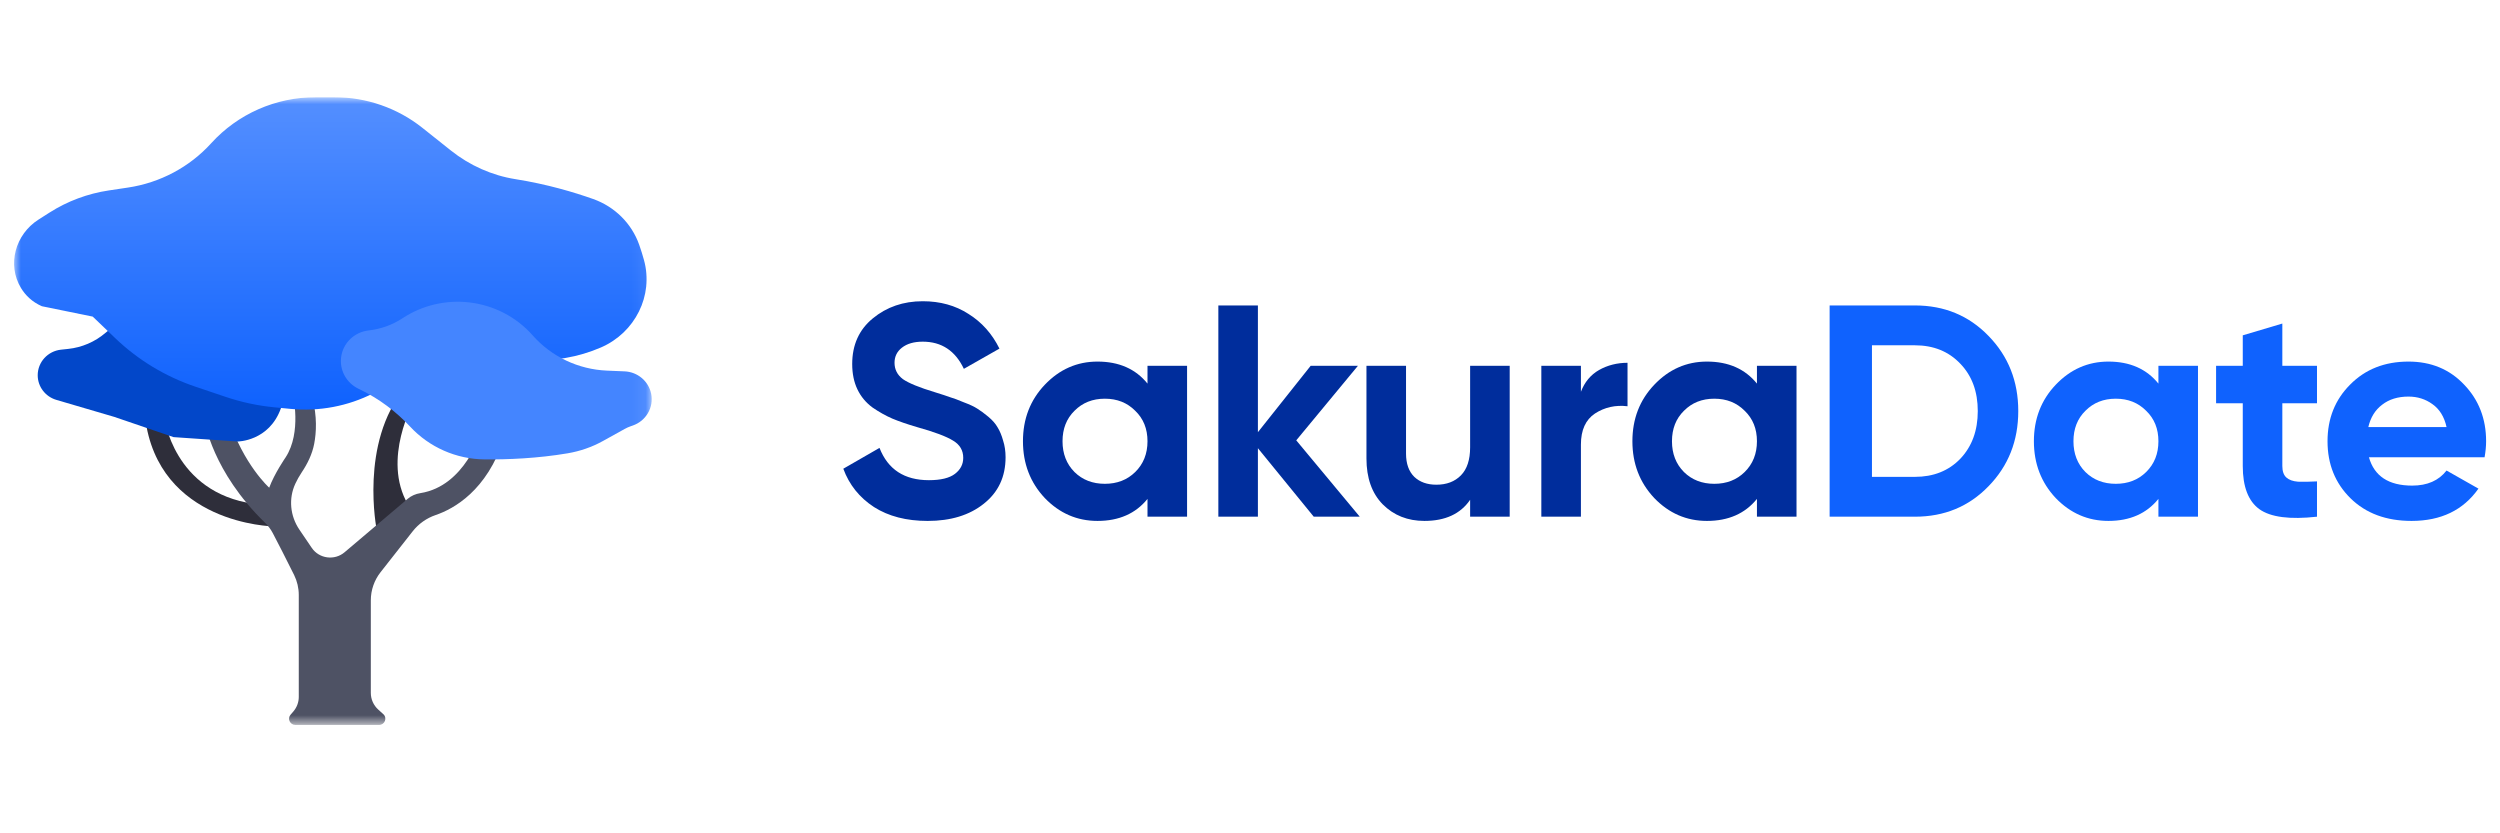<svg width="180" height="60" viewBox="0 0 180 60" fill="none" xmlns="http://www.w3.org/2000/svg">
<g clip-path="url(#clip0_1893_26)">
<path d="M66.791 37.507C65.26 37.507 63.972 37.173 62.927 36.507C61.881 35.826 61.145 34.907 60.718 33.748L63.324 32.248C63.928 33.798 65.113 34.573 66.88 34.573C67.734 34.573 68.36 34.421 68.757 34.117C69.155 33.813 69.353 33.429 69.353 32.965C69.353 32.429 69.111 32.017 68.625 31.727C68.139 31.423 67.27 31.097 66.019 30.749C65.326 30.546 64.738 30.343 64.252 30.141C63.781 29.938 63.302 29.67 62.816 29.337C62.345 28.989 61.984 28.555 61.734 28.033C61.484 27.512 61.359 26.903 61.359 26.208C61.359 24.832 61.852 23.738 62.838 22.927C63.84 22.101 65.039 21.689 66.438 21.689C67.69 21.689 68.787 21.993 69.729 22.601C70.686 23.195 71.429 24.028 71.96 25.1L69.398 26.556C68.779 25.252 67.793 24.6 66.438 24.6C65.805 24.6 65.305 24.745 64.936 25.035C64.583 25.31 64.406 25.672 64.406 26.121C64.406 26.599 64.605 26.99 65.003 27.294C65.415 27.584 66.195 27.903 67.344 28.25C67.815 28.395 68.168 28.511 68.404 28.598C68.654 28.671 68.985 28.794 69.398 28.968C69.825 29.127 70.148 29.279 70.369 29.424C70.605 29.569 70.87 29.764 71.164 30.01C71.459 30.257 71.68 30.51 71.827 30.771C71.989 31.032 72.121 31.35 72.225 31.727C72.342 32.089 72.401 32.487 72.401 32.922C72.401 34.327 71.879 35.442 70.833 36.268C69.802 37.094 68.455 37.507 66.791 37.507Z" fill="#002D9C"/>
<path d="M82.62 26.338H85.469V37.202H82.62V35.92C81.766 36.978 80.566 37.506 79.02 37.506C77.547 37.506 76.281 36.956 75.221 35.855C74.176 34.74 73.653 33.378 73.653 31.77C73.653 30.162 74.176 28.808 75.221 27.707C76.281 26.592 77.547 26.034 79.02 26.034C80.566 26.034 81.766 26.563 82.62 27.62V26.338ZM77.363 33.986C77.938 34.551 78.666 34.834 79.55 34.834C80.433 34.834 81.162 34.551 81.736 33.986C82.325 33.407 82.62 32.668 82.62 31.77C82.62 30.872 82.325 30.141 81.736 29.576C81.162 28.996 80.433 28.706 79.55 28.706C78.666 28.706 77.938 28.996 77.363 29.576C76.789 30.141 76.502 30.872 76.502 31.77C76.502 32.668 76.789 33.407 77.363 33.986Z" fill="#002D9C"/>
<path d="M97.902 37.202H94.59L90.569 32.27V37.202H87.721V21.993H90.569V31.118L94.368 26.338H97.77L93.33 31.705L97.902 37.202Z" fill="#002D9C"/>
<path d="M105.849 26.338H108.698V37.202H105.849V35.985C105.157 36.999 104.06 37.506 102.558 37.506C101.352 37.506 100.35 37.108 99.555 36.311C98.775 35.515 98.385 34.414 98.385 33.009V26.338H101.234V32.661C101.234 33.385 101.432 33.943 101.83 34.334C102.228 34.711 102.758 34.899 103.42 34.899C104.156 34.899 104.745 34.675 105.187 34.225C105.629 33.776 105.849 33.103 105.849 32.205V26.338Z" fill="#002D9C"/>
<path d="M113.826 28.207C114.091 27.512 114.525 26.99 115.128 26.642C115.747 26.295 116.432 26.121 117.182 26.121V29.25C116.314 29.148 115.534 29.322 114.841 29.771C114.164 30.22 113.826 30.966 113.826 32.009V37.202H110.976V26.338H113.826V28.207Z" fill="#002D9C"/>
<path d="M126.5 26.338H129.349V37.202H126.5V35.92C125.646 36.978 124.446 37.506 122.9 37.506C121.428 37.506 120.162 36.956 119.102 35.855C118.056 34.74 117.533 33.378 117.533 31.77C117.533 30.162 118.056 28.808 119.102 27.707C120.162 26.592 121.428 26.034 122.9 26.034C124.446 26.034 125.646 26.563 126.5 27.62V26.338ZM121.244 33.986C121.818 34.551 122.547 34.834 123.43 34.834C124.314 34.834 125.042 34.551 125.616 33.986C126.205 33.407 126.5 32.668 126.5 31.77C126.5 30.872 126.205 30.141 125.616 29.576C125.042 28.996 124.314 28.706 123.43 28.706C122.547 28.706 121.818 28.996 121.244 29.576C120.669 30.141 120.382 30.872 120.382 31.77C120.382 32.668 120.669 33.407 121.244 33.986Z" fill="#002D9C"/>
<path d="M137.873 21.992C139.993 21.992 141.76 22.724 143.174 24.187C144.602 25.65 145.315 27.453 145.315 29.597C145.315 31.741 144.602 33.545 143.174 35.008C141.76 36.471 139.993 37.202 137.873 37.202H131.733V21.992H137.873ZM137.873 34.334C139.212 34.334 140.303 33.9 141.142 33.03C141.981 32.147 142.4 31.002 142.4 29.597C142.4 28.192 141.981 27.055 141.142 26.186C140.303 25.302 139.212 24.861 137.873 24.861H134.781V34.334H137.873Z" fill="#0F62FE"/>
<path d="M155.406 26.338H158.255V37.202H155.406V35.92C154.552 36.978 153.352 37.506 151.806 37.506C150.334 37.506 149.068 36.956 148.007 35.855C146.962 34.74 146.44 33.378 146.44 31.77C146.44 30.162 146.962 28.808 148.007 27.707C149.068 26.592 150.334 26.034 151.806 26.034C153.352 26.034 154.552 26.563 155.406 27.62V26.338ZM150.15 33.986C150.724 34.551 151.453 34.834 152.336 34.834C153.22 34.834 153.949 34.551 154.523 33.986C155.112 33.407 155.406 32.668 155.406 31.77C155.406 30.872 155.112 30.14 154.523 29.576C153.949 28.996 153.22 28.706 152.336 28.706C151.453 28.706 150.724 28.996 150.15 29.576C149.576 30.14 149.289 30.872 149.289 31.77C149.289 32.668 149.576 33.407 150.15 33.986Z" fill="#0F62FE"/>
<path d="M166.824 29.033H164.328V33.552C164.328 33.929 164.424 34.204 164.615 34.378C164.807 34.551 165.086 34.653 165.455 34.682C165.822 34.696 166.279 34.689 166.824 34.66V37.202C164.866 37.42 163.481 37.239 162.672 36.659C161.877 36.08 161.479 35.044 161.479 33.552V29.033H159.558V26.338H161.479V24.144L164.328 23.296V26.338H166.824V29.033Z" fill="#0F62FE"/>
<path d="M170.563 32.922C170.946 34.283 171.984 34.964 173.677 34.964C174.766 34.964 175.592 34.602 176.151 33.878L178.448 35.181C177.358 36.731 175.753 37.506 173.633 37.506C171.808 37.506 170.343 36.963 169.238 35.877C168.134 34.79 167.582 33.422 167.582 31.77C167.582 30.133 168.126 28.772 169.216 27.685C170.306 26.584 171.704 26.034 173.412 26.034C175.031 26.034 176.364 26.584 177.409 27.685C178.47 28.786 179 30.148 179 31.77C179 32.132 178.963 32.516 178.889 32.922H170.563ZM170.519 30.749H176.151C175.989 30.01 175.65 29.46 175.135 29.098C174.634 28.735 174.06 28.554 173.412 28.554C172.647 28.554 172.014 28.75 171.513 29.141C171.012 29.518 170.681 30.054 170.519 30.749Z" fill="#0F62FE"/>
<mask id="mask0_1893_26" style="mask-type:luminance" maskUnits="userSpaceOnUse" x="1" y="7" width="46" height="46">
<path d="M46.937 7H1V52.194H46.937V7Z" fill="white"/>
</mask>
<g mask="url(#mask0_1893_26)">
<path d="M10.442 30.017H11.817C11.817 30.017 12.47 35.461 18.279 36.273L19.654 37.896C19.654 37.896 11.37 37.761 10.442 30.017Z" fill="#2E2E3A"/>
<path d="M27.123 38.144C27.123 38.144 25.86 31.894 29.152 27.941L29.802 28.92C29.802 28.92 27.468 33.042 29.369 36.314L27.123 38.144Z" fill="#2E2E3A"/>
<path d="M21.512 42.841C21.512 44.537 21.512 48.636 21.512 50.178C21.512 50.567 21.37 50.942 21.113 51.237L20.923 51.456C20.67 51.747 20.88 52.195 21.268 52.195H27.29C27.704 52.195 27.903 51.693 27.597 51.418L27.235 51.091C26.894 50.782 26.699 50.347 26.699 49.89V43.222C26.699 42.489 26.946 41.776 27.403 41.195L29.716 38.251C30.141 37.711 30.716 37.304 31.372 37.081C32.677 36.636 35.056 35.33 36.283 31.576L34.612 31.143C34.612 31.143 33.494 34.993 30.269 35.505C29.93 35.558 29.611 35.695 29.352 35.915L24.808 39.764C24.084 40.377 22.978 40.229 22.447 39.447L21.555 38.132C20.889 37.151 20.765 35.898 21.264 34.827C21.388 34.56 21.538 34.286 21.718 34.018C22.14 33.389 22.477 32.704 22.62 31.963C22.781 31.126 22.837 29.99 22.494 28.652L21.082 28.398C21.082 28.398 21.745 31.118 20.564 32.931C20.564 32.931 19.758 34.093 19.383 35.114C19.383 35.114 17.54 33.47 16.445 30.126L14.746 30.353C14.746 30.353 15.287 33.951 19.052 37.607C19.288 37.837 19.49 38.096 19.642 38.387C19.974 39.023 20.609 40.25 21.178 41.404C21.398 41.853 21.512 42.343 21.512 42.841Z" fill="#4E5264"/>
<path d="M2.715 27.017C2.715 27.836 3.262 28.558 4.06 28.792L8.232 30.017L12.495 31.473L17.105 31.789C17.105 31.789 19.37 31.786 20.224 29.4C20.416 28.861 20.451 28.279 20.363 27.714L20.085 25.917C19.834 24.297 18.46 23.074 16.797 22.99L16.255 22.963L10.95 22.799C9.718 22.761 8.517 23.18 7.586 23.973C6.831 24.616 5.895 25.017 4.903 25.122L4.396 25.176C3.44 25.278 2.715 26.072 2.715 27.017Z" fill="#0247C9"/>
<path d="M1.51 20.734C1.835 21.269 2.314 21.74 3.016 22.049L6.677 22.796L8.298 24.349C9.939 25.921 11.913 27.115 14.079 27.845L16.255 28.578C17.389 28.96 18.564 29.212 19.756 29.327L20.922 29.44C22.983 29.64 25.058 29.246 26.896 28.308C27.657 27.919 28.461 27.617 29.292 27.407L33.727 26.288C35.143 25.931 36.609 25.801 38.067 25.904C39.849 26.029 41.634 25.724 43.269 25.016C45.728 23.95 47.071 21.28 46.368 18.728C46.267 18.361 46.152 17.988 46.021 17.619C45.479 16.087 44.261 14.88 42.709 14.329C41.335 13.842 39.383 13.259 37.117 12.9C35.41 12.63 33.809 11.907 32.464 10.837L30.409 9.202C28.617 7.777 26.384 7 24.08 7H22.72C19.852 7 17.12 8.204 15.21 10.309C13.65 12.029 11.528 13.159 9.211 13.505L7.842 13.71C6.314 13.938 4.853 14.483 3.557 15.31L2.77 15.812C1.105 16.875 0.492 19.057 1.51 20.734Z" fill="url(#paint0_linear_1893_26)"/>
<path d="M24.561 25.718C24.44 26.661 24.944 27.574 25.812 27.991C25.862 28.014 25.912 28.038 25.961 28.063C27.309 28.723 28.518 29.628 29.533 30.721C30.911 32.204 32.852 33.061 34.894 33.077C36.575 33.091 38.711 33.004 40.867 32.639C41.758 32.488 42.617 32.193 43.405 31.756L44.985 30.88C45.126 30.802 45.273 30.736 45.426 30.684L45.549 30.642C46.516 30.313 47.085 29.331 46.882 28.346C46.696 27.44 45.906 26.777 44.968 26.738L43.705 26.685C41.641 26.599 39.705 25.681 38.352 24.147C37.177 22.814 35.535 21.966 33.754 21.769C32.077 21.583 30.387 21.988 28.984 22.912C28.255 23.392 27.419 23.693 26.546 23.791L26.544 23.791C25.51 23.906 24.691 24.702 24.561 25.718Z" fill="#4485FF"/>
</g>
</g>
<defs>
<linearGradient id="paint0_linear_1893_26" x1="23.784" y1="7" x2="23.784" y2="29.491" gradientUnits="userSpaceOnUse">
<stop stop-color="#548FFF"/>
<stop offset="1" stop-color="#0F62FE"/>
</linearGradient>
<clipPath id="clip0_1893_26">
<rect width="178" height="46" fill="white" transform="translate(1 7)"/>
</clipPath>
</defs>
</svg>
